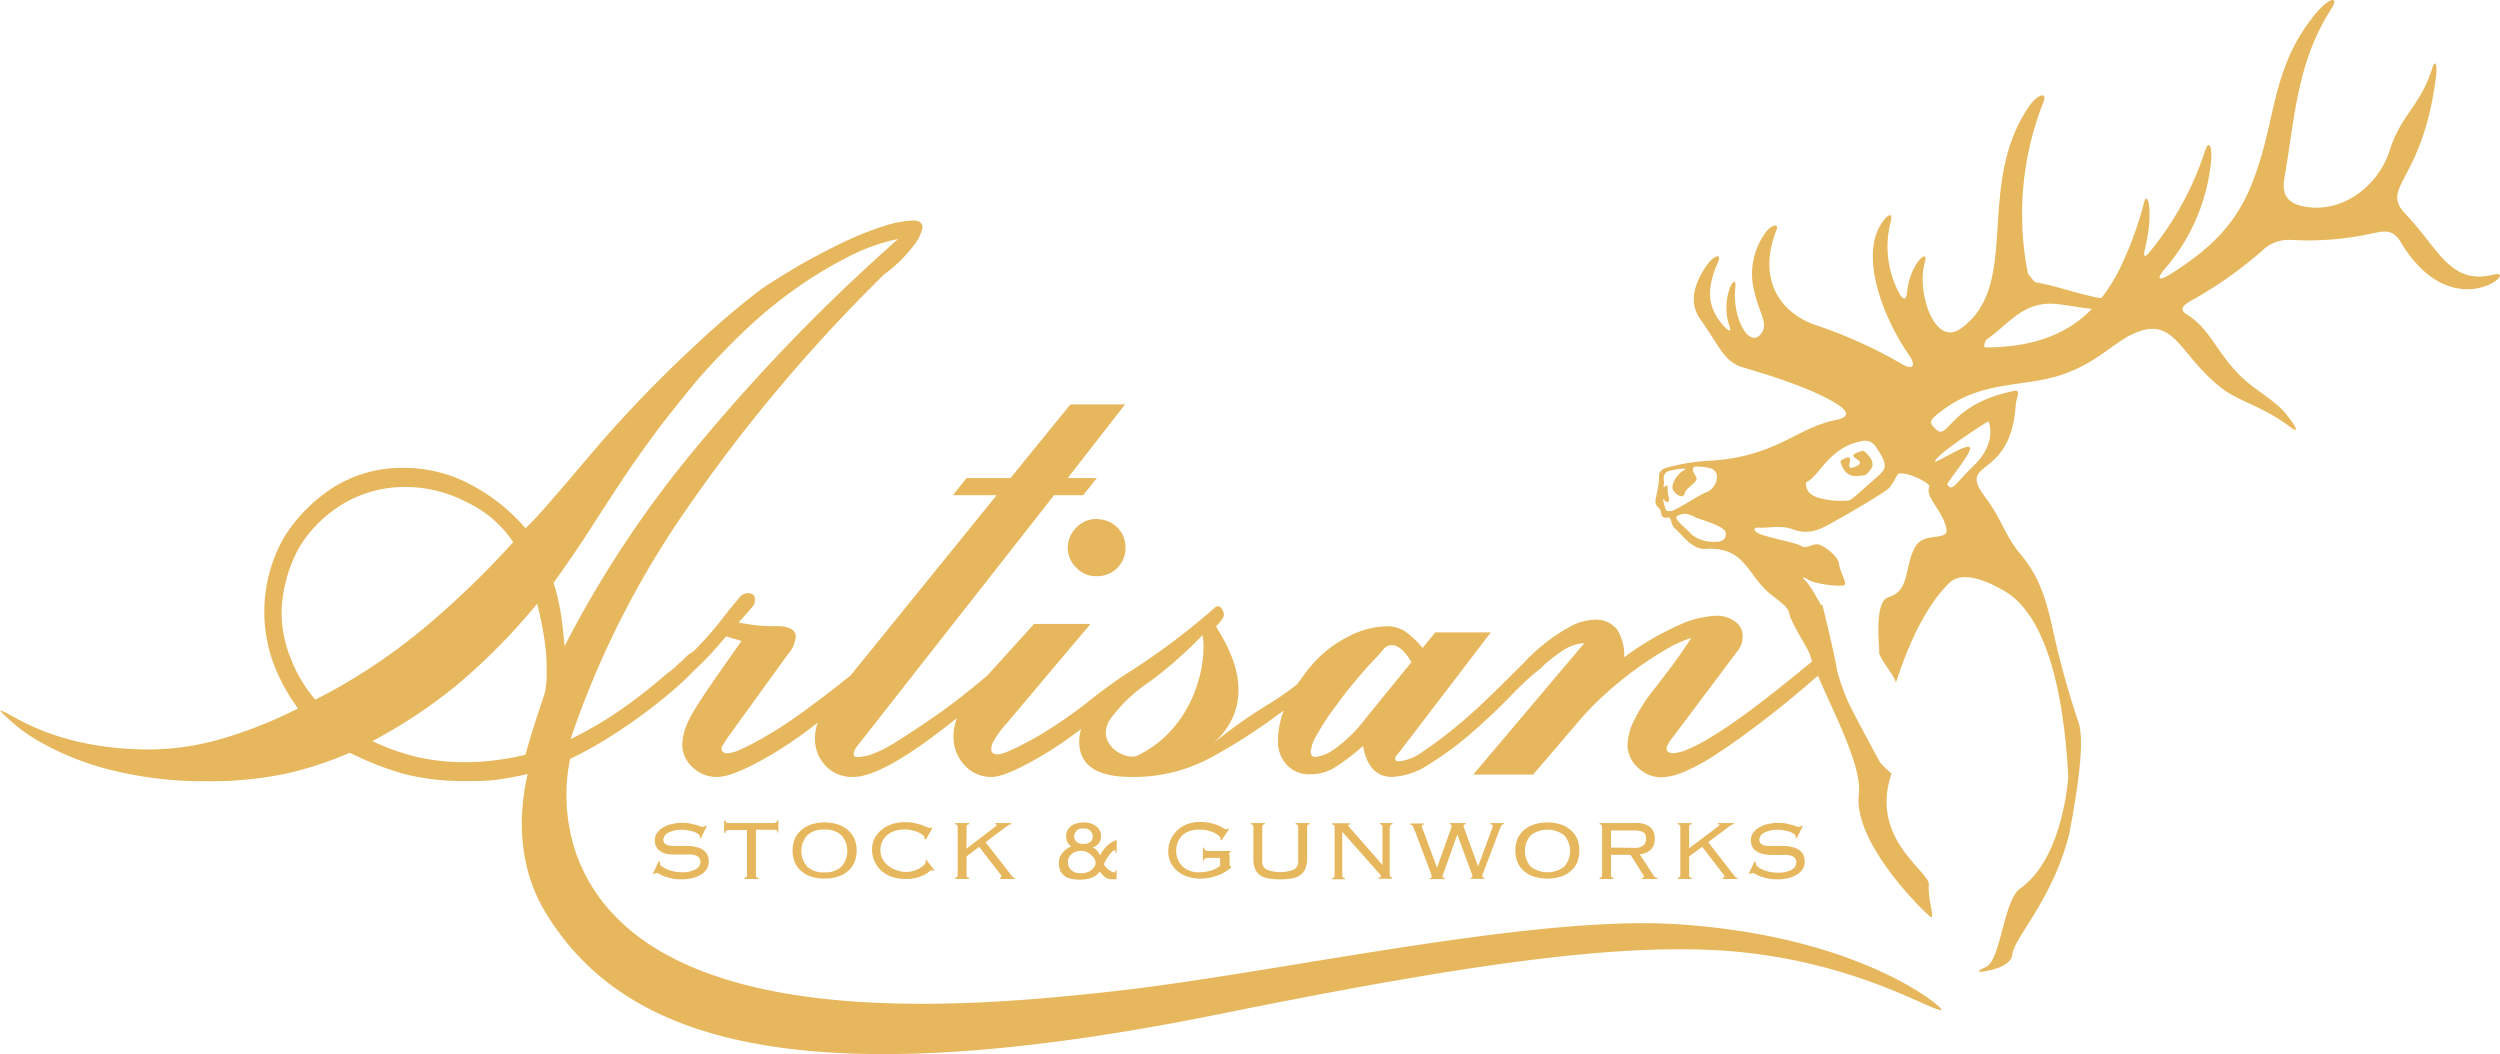 <svg xmlns="http://www.w3.org/2000/svg" viewBox="0 0 292.27 123.23" width="292.27" height="123.23" class="svg logo-img logo-svg replaced-svg"><defs><style>.cls-1{fill:#e6b75c;}</style></defs><g id="Layer_2" data-name="Layer 2"><g id="Layer_1-2" data-name="Layer 1"><path class="cls-1" d="M108.26,98.13,109,96.8l-.15-.1-.06.09a.27.27,0,0,1-.13,0,1,1,0,0,1-.31-.11l-.59-.23c-.24-.08-.53-.15-.85-.23a5.22,5.22,0,0,0-1.1-.1,4.53,4.53,0,0,0-1.61.26,3.82,3.82,0,0,0-1.22.7,3.06,3.06,0,0,0-.76,1,2.85,2.85,0,0,0-.27,1.21,3.44,3.44,0,0,0,.29,1.4,3.32,3.32,0,0,0,.79,1.1,3.71,3.71,0,0,0,1.24.72,5,5,0,0,0,1.59.25,4.7,4.7,0,0,0,1.33-.16,4.36,4.36,0,0,0,.9-.34,3.13,3.13,0,0,0,.54-.36.74.74,0,0,1,.26-.16.23.23,0,0,1,.18.09l.16-.11-.92-1.19-.16.1a.19.19,0,0,1,.07.17.58.58,0,0,1-.19.32,2.6,2.6,0,0,1-.49.37,3,3,0,0,1-.72.32,2.65,2.65,0,0,1-.85.13,3.24,3.24,0,0,1-1.11-.19,3,3,0,0,1-1-.52,2.61,2.61,0,0,1-.68-.8,2.08,2.08,0,0,1-.25-1,2.39,2.39,0,0,1,.24-1.11,2.32,2.32,0,0,1,.64-.77,2.7,2.7,0,0,1,.9-.44,3.45,3.45,0,0,1,1-.14,4,4,0,0,1,.93.1,4.69,4.69,0,0,1,.75.25,2.28,2.28,0,0,1,.51.3c.13.1.19.19.19.25a.25.25,0,0,1-.06.17Zm8.66,4.48v.15h1.71v-.15a.38.38,0,0,1-.22-.07,1.92,1.92,0,0,1-.19-.23l-3-3.85,2.38-1.79.34-.23a.52.52,0,0,1,.28-.07v-.15h-1.86v.15a.23.23,0,0,1,.14,0s0,0,0,.07a.11.11,0,0,1,0,.09l-.13.1L113,99.21V96.67a.38.38,0,0,1,.06-.22.3.3,0,0,1,.24-.08v-.15h-1.64v.15a.3.3,0,0,1,.24.08.38.38,0,0,1,.06.22v5.64a.36.36,0,0,1-.06.22.3.3,0,0,1-.24.08v.15h1.64v-.15a.3.3,0,0,1-.24-.08.36.36,0,0,1-.06-.22v-2.19L114.47,99l2.45,3.17a.56.56,0,0,1,.16.31C117.08,102.58,117,102.61,116.92,102.61ZM90.45,97a.59.59,0,0,1,.34.07c.06,0,.09.12.09.25H91V95.9h-.16c0,.22-.14.32-.43.32H85.24c-.29,0-.43-.1-.43-.32h-.15v1.46h.15c0-.13,0-.21.1-.25a.54.54,0,0,1,.33-.07h2.09v5.27a.31.31,0,0,1-.07.22.29.29,0,0,1-.23.08v.15h1.63v-.15a.29.29,0,0,1-.23-.08.36.36,0,0,1-.06-.22V97Zm37.83-36.32a3.18,3.18,0,0,0-2.45,1,3.35,3.35,0,0,0-1,2.39,3.22,3.22,0,0,0,1,2.29,3.08,3.08,0,0,0,2.34,1A3.29,3.29,0,0,0,131.58,64a3.28,3.28,0,0,0-3.3-3.3ZM77,100.7l-.67,1.43.13.08a.38.38,0,0,1,.26-.15.94.94,0,0,1,.36.11,5.22,5.22,0,0,0,.57.27,5.35,5.35,0,0,0,.84.25,5.5,5.5,0,0,0,1.16.11,5.23,5.23,0,0,0,1.39-.17,3,3,0,0,0,1-.44,2,2,0,0,0,.62-.65,1.64,1.64,0,0,0,.2-.77,1.57,1.57,0,0,0-.35-1.12,1.88,1.88,0,0,0-.88-.56,4,4,0,0,0-1.17-.19c-.43,0-.83,0-1.22,0q-.36,0-.66,0a2,2,0,0,1-.53-.1.9.9,0,0,1-.37-.23.58.58,0,0,1-.13-.38,1,1,0,0,1,.6-.85,3.29,3.29,0,0,1,1.6-.33,3.58,3.58,0,0,1,.83.09,3.46,3.46,0,0,1,.66.19,2,2,0,0,1,.42.24q.15.13.15.21a.67.67,0,0,1,0,.17l.13.08.69-1.42-.15-.06a1.31,1.31,0,0,0-.12.11.37.37,0,0,1-.2.05,1,1,0,0,1-.31-.07,4.29,4.29,0,0,0-.48-.17c-.19,0-.42-.11-.68-.16a5,5,0,0,0-.93-.07,5.14,5.14,0,0,0-1.27.15,3.56,3.56,0,0,0-1,.41,2.07,2.07,0,0,0-.68.63,1.36,1.36,0,0,0-.25.81,1.5,1.5,0,0,0,.35,1.07,2,2,0,0,0,.88.52A4.81,4.81,0,0,0,79,99.9H80.2c.23,0,.44,0,.65,0a2.14,2.14,0,0,1,.54.13.82.82,0,0,1,.36.27.73.73,0,0,1,.13.43,1,1,0,0,1-.53.89,3.21,3.21,0,0,1-1.71.35,4.59,4.59,0,0,1-.9-.1,4,4,0,0,1-.8-.26,2.11,2.11,0,0,1-.58-.34.42.42,0,0,1-.18-.52Zm20.9-4.33a5.12,5.12,0,0,0-3,0,3.36,3.36,0,0,0-1.18.64,2.89,2.89,0,0,0-.78,1,3.79,3.79,0,0,0,0,2.86,2.77,2.77,0,0,0,.78,1,3.19,3.19,0,0,0,1.18.63,5.36,5.36,0,0,0,3,0,3.24,3.24,0,0,0,1.19-.63,3,3,0,0,0,.78-1,3.79,3.79,0,0,0,0-2.86,3.13,3.13,0,0,0-.78-1A3.41,3.41,0,0,0,97.92,96.37Zm.47,4.95a2.71,2.71,0,0,1-2,.66,2.68,2.68,0,0,1-2-.66,2.79,2.79,0,0,1,0-3.67,2.68,2.68,0,0,1,2-.66,2.71,2.71,0,0,1,2,.66,2.79,2.79,0,0,1,0,3.67Zm31.32-1.38a2.8,2.8,0,0,1,.35-.39.46.46,0,0,1,.28-.15.11.11,0,0,1,.09.06.44.44,0,0,1,0,.23h.14V98.2a3.08,3.08,0,0,0-1.16.71,4.2,4.2,0,0,0-.79,1.1,2,2,0,0,0-.33-.56,1.58,1.58,0,0,0-.54-.37,1.68,1.68,0,0,0,.73-.49,1.35,1.35,0,0,0,.26-.87,1.4,1.4,0,0,0-.14-.61,1.54,1.54,0,0,0-.42-.5,2.09,2.09,0,0,0-.63-.34,2.77,2.77,0,0,0-.85-.12,3.2,3.2,0,0,0-.75.09,2,2,0,0,0-.66.29,1.64,1.64,0,0,0-.46.52,1.46,1.46,0,0,0-.17.75,1.36,1.36,0,0,0,.16.65,1.16,1.16,0,0,0,.44.49,3.35,3.35,0,0,0-.55.31,3.27,3.27,0,0,0-.47.44,2.2,2.2,0,0,0-.32.53,1.8,1.8,0,0,0-.11.62,2.11,2.11,0,0,0,.19,1,1.6,1.6,0,0,0,.52.6,1.89,1.89,0,0,0,.8.31,5,5,0,0,0,1,.09,4,4,0,0,0,1.28-.21,2,2,0,0,0,1-.75,3.12,3.12,0,0,0,.43.52,1.87,1.87,0,0,0,.41.28,1.3,1.3,0,0,0,.43.11h.69v-1.07h-.14a.57.57,0,0,1,0,.18.17.17,0,0,1-.16.09.66.66,0,0,1-.22-.06,1.45,1.45,0,0,1-.33-.19,1.93,1.93,0,0,1-.35-.3,1.39,1.39,0,0,1-.28-.39,4,4,0,0,1,.26-.56A5.19,5.19,0,0,1,129.71,99.94Zm-3.87-2.79a1,1,0,0,1,.83-.3,1.08,1.08,0,0,1,.84.29,1,1,0,0,1,.26.63.81.81,0,0,1-.28.66,1.24,1.24,0,0,1-.81.23,1.12,1.12,0,0,1-.82-.26.83.83,0,0,1-.26-.61A1,1,0,0,1,125.84,97.15Zm2.15,4.11a1.4,1.4,0,0,1-.31.4,1.81,1.81,0,0,1-.53.31,2.11,2.11,0,0,1-.75.12,1.68,1.68,0,0,1-1.12-.34,1.26,1.26,0,0,1-.41-1,1,1,0,0,1,.13-.53,1.36,1.36,0,0,1,.34-.41,1.58,1.58,0,0,1,.5-.26,2.25,2.25,0,0,1,.58-.08,1.51,1.51,0,0,1,.63.13,1.93,1.93,0,0,1,.53.34,1.74,1.74,0,0,1,.38.44,1,1,0,0,1,.14.47A.89.89,0,0,1,128,101.26Zm45.42.8,2-5.26a1.4,1.4,0,0,1,.18-.34.26.26,0,0,1,.23-.09v-.15h-1.56v.15q.27,0,.27.18a.51.51,0,0,1,0,.13,1,1,0,0,0-.06.14l-1.65,4.47h0l-1.61-4.41c0-.06-.05-.13-.08-.19a.53.53,0,0,1,0-.16c0-.1.08-.16.23-.16v-.15H169.5v.15c.12,0,.19,0,.19.15a.81.81,0,0,1,0,.19L168,101.44h0l-1.67-4.5-.1-.21a.38.38,0,0,1,0-.17.18.18,0,0,1,.06-.14.32.32,0,0,1,.21,0v-.15h-1.63v.15a.34.34,0,0,1,.27.11,1.17,1.17,0,0,1,.16.32l2,5.28a.89.89,0,0,0,.06.2.68.68,0,0,1,0,.19.16.16,0,0,1,0,.11.45.45,0,0,1-.21,0v.15h1.76v-.15c-.17,0-.25,0-.25-.13a.37.37,0,0,1,0-.15.78.78,0,0,1,.05-.14l1.66-4.65h0l1.67,4.52c0,.07.05.14.08.22a.45.45,0,0,1,0,.2.11.11,0,0,1,0,.1.43.43,0,0,1-.2,0v.15h1.63v-.15c-.16,0-.24,0-.24-.11a.58.58,0,0,1,0-.19A2.55,2.55,0,0,0,173.41,102.06Zm-26.67-.47a1.67,1.67,0,0,0,.62.74,2.25,2.25,0,0,0,1,.37,7.35,7.35,0,0,0,1.31.1,7.54,7.54,0,0,0,1.32-.1,2.26,2.26,0,0,0,1-.37,1.67,1.67,0,0,0,.62-.74,2.86,2.86,0,0,0,.22-1.22v-3.7a.32.32,0,0,1,.07-.22.27.27,0,0,1,.23-.08v-.15h-1.64v.15a.3.3,0,0,1,.24.08.38.38,0,0,1,.06.22v4a1,1,0,0,1-.53,1,4.39,4.39,0,0,1-3.14,0,1,1,0,0,1-.53-1v-4a.38.38,0,0,1,.06-.22.3.3,0,0,1,.24-.08v-.15h-1.64v.15a.3.3,0,0,1,.24.08.38.38,0,0,1,.06.22v3.7A2.86,2.86,0,0,0,146.74,101.59Zm35.68-5.22a5.12,5.12,0,0,0-3,0,3.41,3.41,0,0,0-1.19.64,3.13,3.13,0,0,0-.78,1,3.92,3.92,0,0,0,0,2.86,3,3,0,0,0,.78,1,3.24,3.24,0,0,0,1.19.63,5.36,5.36,0,0,0,3,0,3.24,3.24,0,0,0,1.19-.63,3,3,0,0,0,.78-1,3.92,3.92,0,0,0,0-2.86,3.13,3.13,0,0,0-.78-1A3.41,3.41,0,0,0,182.42,96.37Zm.47,4.95a3.23,3.23,0,0,1-3.91,0,2.79,2.79,0,0,1,0-3.67,3.23,3.23,0,0,1,3.91,0,2.79,2.79,0,0,1,0,3.67Zm9.09,1.29v.15h1.79v-.15a.43.43,0,0,1-.26-.06,1.31,1.31,0,0,1-.22-.26l-1.57-2.42a2.18,2.18,0,0,0,1.35-.59,1.8,1.8,0,0,0,.4-1.24,1.71,1.71,0,0,0-.53-1.35,2.67,2.67,0,0,0-1.76-.47H187v.15a.29.29,0,0,1,.23.08.38.38,0,0,1,.07.22v5.64a.36.36,0,0,1-.07.22.29.29,0,0,1-.23.08v.15h1.63v-.15a.29.29,0,0,1-.23-.08.36.36,0,0,1-.06-.22V99.93h2.28l1.53,2.43a.2.2,0,0,1,.06.14s0,.07,0,.08A.45.45,0,0,1,192,102.61Zm-3.62-3.52v-2H191a3.48,3.48,0,0,1,.71.06,1.06,1.06,0,0,1,.44.17.61.61,0,0,1,.23.3,1.33,1.33,0,0,1,.06.42,1,1,0,0,1-.31.79,1.57,1.57,0,0,1-1.07.29Zm-44.64.59a.26.26,0,0,1,.18-.05v-.15h-2.66c-.29,0-.44-.13-.44-.37h-.15v1.46h.15c0-.19.15-.28.44-.28h1.42v.94a3.4,3.4,0,0,1-1.06.54,4.74,4.74,0,0,1-1.47.21,2.85,2.85,0,0,1-1-.17,2.45,2.45,0,0,1-.81-.48,2.25,2.25,0,0,1-.57-.78,2.48,2.48,0,0,1-.22-1.08,2.69,2.69,0,0,1,.16-.94,2.08,2.08,0,0,1,.48-.79,2.41,2.41,0,0,1,.84-.55,3.35,3.35,0,0,1,1.2-.2,3.74,3.74,0,0,1,1,.11,3.55,3.55,0,0,1,.78.27,2.61,2.61,0,0,1,.52.33q.18.15.18.27a.23.23,0,0,1,0,.15l.15.1.86-1.28-.14-.1-.08.1a.21.21,0,0,1-.15,0,.7.7,0,0,1-.3-.13,3.22,3.22,0,0,0-.54-.29,4.89,4.89,0,0,0-.89-.29,5.58,5.58,0,0,0-1.33-.13,3.92,3.92,0,0,0-1.47.26,3.42,3.42,0,0,0-1.15.73,3.29,3.29,0,0,0-.77,1.08,3.25,3.25,0,0,0-.28,1.36,3,3,0,0,0,.28,1.31,3.08,3.08,0,0,0,.8,1,3.39,3.39,0,0,0,1.2.65,4.88,4.88,0,0,0,1.51.23,6.28,6.28,0,0,0,1.72-.28,5.28,5.28,0,0,0,1.83-1v-.15a.25.25,0,0,1-.17-.09s0-.13,0-.27V100A.53.53,0,0,1,143.72,99.68Zm57.69,2.93v.15h1.72v-.15a.38.38,0,0,1-.22-.07,1.28,1.28,0,0,1-.19-.23l-3-3.85,2.38-1.79.34-.23a.52.52,0,0,1,.28-.07v-.15h-1.86v.15a.23.23,0,0,1,.14,0s.05,0,.05.07a.11.11,0,0,1-.05.09l-.13.1-3.38,2.54V96.67a.38.38,0,0,1,.07-.22.29.29,0,0,1,.23-.08v-.15h-1.63v.15a.29.29,0,0,1,.23.08.32.32,0,0,1,.07.22v5.64a.31.31,0,0,1-.07.22.29.29,0,0,1-.23.08v.15h1.63v-.15a.29.29,0,0,1-.23-.08.36.36,0,0,1-.07-.22v-2.19L199,99l2.44,3.17a.6.6,0,0,1,.17.31C201.58,102.58,201.52,102.61,201.41,102.61Zm-38.82-6.16a.29.29,0,0,1,.23-.08v-.15h-1.48v.15a.27.27,0,0,1,.23.08.32.32,0,0,1,.07.22v4.45h0l-3.9-4.45a.27.27,0,0,1-.07-.08.16.16,0,0,1,0-.08.13.13,0,0,1,0-.11.38.38,0,0,1,.19,0v-.15h-2.1v.15a.29.29,0,0,1,.23.08.38.38,0,0,1,.06.22v5.64a.36.36,0,0,1-.06.22.29.29,0,0,1-.23.08v.15h1.48v-.15a.31.31,0,0,1-.24-.08.36.36,0,0,1-.06-.22V97.24l4.43,5a.46.46,0,0,0,.07.1.16.16,0,0,1,0,.14c0,.07-.08.1-.25.1v.15h1.59v-.15a.29.29,0,0,1-.23-.08.36.36,0,0,1-.06-.22V96.67A.38.38,0,0,1,162.59,96.45Zm42.56,4.25-.68,1.43.13.08a.38.38,0,0,1,.26-.15.94.94,0,0,1,.36.11,5.22,5.22,0,0,0,.57.27,5.69,5.69,0,0,0,.84.25,5.57,5.57,0,0,0,1.16.11,5.31,5.31,0,0,0,1.4-.17,3.12,3.12,0,0,0,1-.44,2.07,2.07,0,0,0,.61-.65,1.53,1.53,0,0,0,.2-.77,1.61,1.61,0,0,0-.34-1.12,2,2,0,0,0-.89-.56,3.93,3.93,0,0,0-1.17-.19c-.42,0-.83,0-1.22,0-.23,0-.45,0-.65,0a2,2,0,0,1-.54-.1.93.93,0,0,1-.36-.23.53.53,0,0,1-.13-.38,1,1,0,0,1,.59-.85,3.31,3.31,0,0,1,1.6-.33,3.58,3.58,0,0,1,.83.09,3.08,3.08,0,0,1,.66.19,2,2,0,0,1,.42.24q.15.13.15.21a.67.67,0,0,1,0,.17l.14.08.68-1.42-.15-.06-.12.11a.34.34,0,0,1-.2.05,1.11,1.11,0,0,1-.31-.07,3.67,3.67,0,0,0-.48-.17c-.19,0-.41-.11-.67-.16a5.75,5.75,0,0,0-2.2.08,3.63,3.63,0,0,0-1,.41,2.17,2.17,0,0,0-.68.63,1.43,1.43,0,0,0-.24.81,1.5,1.5,0,0,0,.34,1.07,2.08,2.08,0,0,0,.89.52,4.74,4.74,0,0,0,1.18.16h1.21a6.48,6.48,0,0,1,.65,0,2,2,0,0,1,.54.13.82.82,0,0,1,.36.27.67.67,0,0,1,.13.43,1,1,0,0,1-.53.89,3.2,3.2,0,0,1-1.7.35,4.61,4.61,0,0,1-.91-.1,4,4,0,0,1-.8-.26,1.91,1.91,0,0,1-.57-.34.48.48,0,0,1-.22-.36.34.34,0,0,1,0-.16Zm13-47.79c-.36-.29-.34-.24-1,0-1.55.57,1.43.91-.16,1.62-1.79.8.32-1.72-1.41-.89-.49.24-.48.31-.13,1a1.64,1.64,0,0,0,1.78,1c1-.07,1-.11,1.53-.83S218.46,53.2,218.11,52.91ZM291.56,32.1c-5.11,1.27-6.38-2.93-10.32-7.06-3.12-3.26,2-3.67,3.56-16.16.16-1.31-.11-2-.44-.93-1.46,4.57-3.65,5.4-5,9.67-1.24,3.91-5.33,7.38-9.95,6.53-1.88-.35-2.7-1.28-2.35-3.32,1.23-7,1.44-13.5,5.48-19.79,1-1.52-.22-1.42-1.89.63-4.48,5.49-4.59,10.77-6.25,16.47-1.8,6.19-4.1,9.78-10.64,13.9-1.35.85-1.71.62-.76-.51a22.6,22.6,0,0,0,5.44-12.19c.29-2-.18-3.39-.74-1.44a36,36,0,0,1-6.28,11.42c-.56.74-.93.9-.67-.17,1.05-4.23.35-7.08-.09-5.48a41.4,41.4,0,0,1-2.61,7.25,20,20,0,0,1-2.38,3.93h-.12c-2.67-.47-4.87-1.36-7.47-1.83-.29,0-.63-.62-1-1,0,0,0,0,0-.05a35.6,35.6,0,0,1,1.8-20c.52-1.27-.65-1-1.65.44-6.41,9.31-.85,20.91-8,26-3.09,2.22-5.19-4.32-4.21-7.69.57-1.94-1.76.19-2.06,3.38-.1,1-.42,1-.85.32a11.54,11.54,0,0,1-1.07-8.51c.34-1.31-.55-.77-1.31.6-2.06,3.73.26,10.37,3.45,15,.9,1.29.37,1.75-.73,1.11A54.06,54.06,0,0,0,212.25,38c-3.68-1.26-7-4.89-4.56-11.14.31-.81-.56-.55-1.17.18a8.2,8.2,0,0,0-1.36,7.29c.52,2.21,1.54,3.46.82,4.55-1.4,2.12-3.5-1.66-3.11-5.28.22-2.08-1.84,1.22-.68,4.54.23.66,0,.65-.57.08-2-2.14-2.21-4.38-.77-7.57.47-1-.39-.92-1.27.31-1.74,2.44-2.06,4.6-.79,6.38,2.45,3.46,2.78,5,5.14,5.66,4,1.17,8.21,2.61,10.69,4.15,1.43.89,1.76,1.59,0,1.95-4.58.92-6.85,4.2-14.46,4.75a22.79,22.79,0,0,0-4.41.6c-.93.23-1.78.31-1.8,1.26,0,2.07-.84,2.94-.12,3.57s0,1.37,1.22,1.23c.43-.05.22.86.81,1.31s1.91,2.44,3.46,2.35c4.36-.27,4.81,2.47,7,4.69,1.15,1.15,2.7,1.87,2.86,2.87s2.31,4.29,2.44,4.85c.05.22.13.47.22.75q-4.24,3.51-7.12,5.65T200,86.19a18.72,18.72,0,0,1-2.87,1.49,4.93,4.93,0,0,1-1.44.37c-.57,0-.85-.17-.85-.53A1.33,1.33,0,0,1,195,87a4.88,4.88,0,0,1,.64-.91l7.45-9.93a2.7,2.7,0,0,0,.64-1.82,2.06,2.06,0,0,0-.85-1.65,3.55,3.55,0,0,0-2.34-.7A11.84,11.84,0,0,0,196,73.21a33.26,33.26,0,0,0-6.12,3.63,5.69,5.69,0,0,0-.8-3.21,3.16,3.16,0,0,0-2.82-1.17,6.09,6.09,0,0,0-2.77.85,18.36,18.36,0,0,0-3,2,22.19,22.19,0,0,0-2.35,2.19.2.2,0,0,1-.06.07l-1.22,1.2c-.78.79-1.78,1.77-3,2.94s-2.47,2.3-3.78,3.37-2.56,2-3.73,2.78A5.55,5.55,0,0,1,163.54,89c-.29,0-.43-.1-.43-.32a.44.44,0,0,1,.11-.32c.07-.07.25-.28.53-.64l10.54-13.79H167.8l-1.49,1.82a10.47,10.47,0,0,0-2.14-2,3.86,3.86,0,0,0-2.12-.53,10.08,10.08,0,0,0-4.47,1.23,13.59,13.59,0,0,0-4.27,3.36,22.84,22.84,0,0,0-1.62,2.15,31.37,31.37,0,0,1-3.07,2.17,58,58,0,0,0-6.84,4.82c6.65-5.88.16-13.56.41-13.77s.89-.91.89-1.34-.48-1.27-1-.85a81.86,81.86,0,0,1-10.47,7.83c-1.9,1.25-3.64,2.61-4.22,3.08a55.6,55.6,0,0,1-5.86,4.06q-3.94,2.24-4.9,2.23c-.5,0-.75-.21-.75-.64a2.55,2.55,0,0,1,.32-1,12.61,12.61,0,0,1,1.5-2l9.79-11.61h-6.6l-5.43,6c-2.35,2-4.39,3.56-6.08,4.74q-3,2.07-4.84,3.19a13.55,13.55,0,0,1-2.83,1.38,6.29,6.29,0,0,1-1.38.26c-.36,0-.53-.1-.53-.31a1.25,1.25,0,0,1,.1-.48,4.57,4.57,0,0,1,.64-.91l22.69-28.92h3.4l1.6-2h-3.41l6.71-8.61h-6.39l-7,8.61H113l-1.59,2h5.11L99.73,78.61c-.09.12-.18.22-.28.34-1.68,1.36-3.21,2.54-4.57,3.54C93,83.88,91.38,85,90,85.79a31.83,31.83,0,0,1-3.24,1.75,5.56,5.56,0,0,1-1.65.53c-.5,0-.75-.18-.75-.53a.58.58,0,0,1,.11-.37l.64-1,6.92-9.57a3.86,3.86,0,0,0,1-2.12c0-.85-.74-1.28-2.23-1.28a21.57,21.57,0,0,1-2.45-.1c-.57-.07-1.24-.18-2-.32l1.49-1.7a1.32,1.32,0,0,0,.42-1c0-.49-.28-.74-.85-.74a1.42,1.42,0,0,0-1.06.64c-.36.42-1,1.17-1.81,2.23a41.41,41.41,0,0,1-3.52,4A3.35,3.35,0,0,0,80,77l-.34.33a4.61,4.61,0,0,0-.71.65c-.3.27-.63.52-1,.78a60,60,0,0,1-5.91,4.58,44.64,44.64,0,0,1-5.34,3.07h0A106.91,106.91,0,0,1,80,59.91a188.25,188.25,0,0,1,23.38-27.85,16,16,0,0,0,3.3-3.19,5.07,5.07,0,0,0,1.17-2.24c0-.57-.36-.85-1.07-.85a12.37,12.37,0,0,0-3.56.69,36.18,36.18,0,0,0-4.64,1.86q-2.44,1.17-5,2.61c-1.67,1-3.17,1.9-4.52,2.82A93.61,93.61,0,0,0,81.68,40a149.38,149.38,0,0,0-12,12.39L65.93,56.8,63.8,59.25c-.53.61-.95,1.07-1.26,1.39l-1.1,1.12a21.94,21.94,0,0,0-6.32-5.06,16.48,16.48,0,0,0-7.94-2,15.14,15.14,0,0,0-7.88,2.08,18.66,18.66,0,0,0-6.07,6,17.57,17.57,0,0,0-1.32,14.61,21.81,21.81,0,0,0,2.93,5.43,50.65,50.65,0,0,1-8.63,3.46,30.46,30.46,0,0,1-9.58,1.33C5.53,87.37.9,83,0,83.07a19.8,19.8,0,0,0,4.43,3.52,32.91,32.91,0,0,0,8.68,3.46,44.75,44.75,0,0,0,11.07,1.28,42.74,42.74,0,0,0,9.32-.9A41.94,41.94,0,0,0,40.9,88a36,36,0,0,0,6.23,2.45,27.63,27.63,0,0,0,7.4.85A23.24,23.24,0,0,0,58,91.17c1.23-.18,2.48-.4,3.69-.68-.94,4.07-1.44,10.44,2.15,16.29,8.84,14.43,28.55,21.95,78.85,11.75,29.33-5.94,45.06-7.94,56.93-7.49,16.54.63,26.75,7.58,27.36,7,.22-.21-9.43-8.65-31.07-10-17-1.06-47,5.77-65.56,7.83-17.22,1.91-54.59,5.44-62.8-15.55a21.1,21.1,0,0,1-.9-11.6,44.11,44.11,0,0,0,4.56-2.52,64.54,64.54,0,0,0,5.32-3.73q2.45-1.92,4-3.46l.53-.55a33.21,33.21,0,0,0,2.54-2.58c.07-.07.22-.23.43-.48s.5-.58.85-1l1.81.53c-1.35,1.92-2.47,3.51-3.35,4.79s-1.6,2.35-2.13,3.24a11.46,11.46,0,0,0-1.12,2.28,6.12,6.12,0,0,0-.32,1.91A3.5,3.5,0,0,0,81,89.72a4,4,0,0,0,2.88,1.11c1.28,0,3.49-.94,6.65-2.81a50.43,50.43,0,0,0,5.09-3.56,4.15,4.15,0,0,0-.18.53,5.45,5.45,0,0,0-.16,1.38,4.48,4.48,0,0,0,1.22,3.13,4.2,4.2,0,0,0,3.25,1.33q3.57,0,12.11-6.88a6.5,6.5,0,0,0-.39,2.09,4.85,4.85,0,0,0,1.28,3.41,4.16,4.16,0,0,0,3.19,1.38q1.71,0,6.34-2.77a43,43,0,0,0,4.11-2.85,5.65,5.65,0,0,0-.22,1.48q0,4.14,6.07,4.14a18.93,18.93,0,0,0,9.16-2.18,64.16,64.16,0,0,0,7.78-4.94l.9-.63a10.26,10.26,0,0,0-.68,3.58,4.06,4.06,0,0,0,1,2.73,3.57,3.57,0,0,0,2.88,1.12,5.25,5.25,0,0,0,2.61-.69,25,25,0,0,0,3.46-2.62c.43,2.42,1.56,3.63,3.41,3.63a8.6,8.6,0,0,0,4.41-1.55,36.84,36.84,0,0,0,4.9-3.63q2.4-2.09,4.42-4.17c1.35-1.39,2.42-2.4,3.2-3a5.08,5.08,0,0,0,.87-.79,20.87,20.87,0,0,1,2.33-1.76,5.29,5.29,0,0,1,2.34-.75l-13,15.38h7L184.84,84A36,36,0,0,1,188,80.84,45.45,45.45,0,0,1,191.55,78c1.21-.85,2.34-1.58,3.41-2.19a13.24,13.24,0,0,1,2.77-1.23q-1.48,2.25-2.66,3.8c-.78,1-1.32,1.73-1.6,2.08a19.47,19.47,0,0,0-2.55,4,6.9,6.9,0,0,0-.65,2.67,3.57,3.57,0,0,0,1.18,2.57,3.91,3.91,0,0,0,2.87,1.17,7.32,7.32,0,0,0,2.56-.64,23.07,23.07,0,0,0,3.89-2.14q2.28-1.48,5.43-3.89c1.84-1.41,4-3.16,6.33-5.21,1.73,4.11,5.19,10.62,4.79,13.86-.72,5.73,7.75,13.9,8.35,14.32s-.34-2.2-.17-3.73-7-5.34-4.36-13a11.09,11.09,0,0,1-1.34-1.31c-.3-.49-3.54-6.54-3.7-7a25.92,25.92,0,0,1-1.36-3.84c0-.68-1.81-8.16-1.76-7.81.21,1.25-.87-1.59-2-2.68-.42-.39-.14-.36.59.06s3.81.8,4.08.52-.54-1.52-.65-2.43S213.5,64,212.75,63.7s-1.55.57-2.16.14-4.11-1-5.07-1.52c-.51-.28-.66-.7.21-.63s2.32-.31,3.73.14a4.26,4.26,0,0,0,3.55-.11c1.26-.58,7.54-4.21,7.93-4.76.76-1.06.8-1.55,1.12-1.6,1-.19,3.66,1.14,3.49,1.54-.53,1.23,1.57,2.75,2,4.92.29,1.5-2.52.33-3.57,2-1.41,2.26-.57,5.24-3.22,6-1.72.51-1,6-1.07,6.35-.12.68,1.87,2.89,1.93,3.61,0,.5,2-7.39,6.2-11.57,1.83-1.84,5.36.27,6.21.71,5.95,3.1,7.4,14.65,7.77,22-.06.58-.12,1.16-.21,1.71-1.27,8.23-4.54,10.6-5.42,11.25-2,1.43-2.21,8.46-4.08,9.21-.73.3-1,.56-.45.51,1.1-.1,3.47-.65,3.61-2,.22-2.06,4.81-6.47,6.72-14.36,0,.08,0,.05,0-.09l.14-.78c.13-.6.24-1.21.33-1.84.57-3.35,1.25-8.12.54-10.12a103.1,103.1,0,0,1-3.11-11.37c-.83-3.6-1.68-5.89-3.68-8.28C234.46,62.74,234,60.64,232,58c-3.22-4.38,3.06-1.79,3.65-10.6.07-1,.72-1.88-.25-1.69-7.59,1.56-7.57,5.83-9.05,4.5-.79-.72-.79-1,0-1.66,5-4.24,10-3.16,14.69-4.74,4.35-1.47,6.21-4,8.85-5,4.54-1.72,5,3,10.14,6.79,1.74,1.27,4.79,2.09,7.59,4.23,1.18.91,1,.29-.26-1.3-1.52-1.92-3.83-2.89-5.65-4.79-2.76-2.88-3.36-5.29-6.08-7-.82-.5-.51-1,.42-1.53a47,47,0,0,0,8.43-5.92,4.47,4.47,0,0,1,3.41-1.24,34.61,34.61,0,0,0,9.61-.8c1.36-.28,2.27-.4,3.13,1C286.72,38.46,294.69,31.33,291.56,32.1ZM195.28,59.76c-.52,0-.53-.07-.69-.66s-.25-1,0-.62.69.3.48-.43,0-1.51-.27-1.28-.39.23-.28-.16-.4-1.35.8-1.6,2.17-.34,1.5,0-1.64,1.71-1.18,2.35,1.18.95,1.33.28,1.69-1.31,1.31-1.9-.62-1.22.07-1.19a5.5,5.5,0,0,1,1.67.22c1.36.49.51,2.4-.45,2.74S195.81,59.79,195.28,59.76Zm5.21,3.58a4.08,4.08,0,0,1-2.71-.84c-1.3-1.34-2.4-2-1.42-2.31.47-.13.75-.29,1.83.28.47.24,3.46,1,3.56,1.8S201.29,63.39,200.49,63.34ZM36.86,81.8A16.54,16.54,0,0,1,34,77a14.23,14.23,0,0,1-1.07-5.91,16.84,16.84,0,0,1,2.13-7.24,15.21,15.21,0,0,1,5.33-5.11,14,14,0,0,1,7-1.81,15.56,15.56,0,0,1,7.24,1.81A13.34,13.34,0,0,1,60,63.38,103.3,103.3,0,0,1,49.48,73.5,67.87,67.87,0,0,1,36.86,81.8Zm27.05-2.48A10.93,10.93,0,0,1,63.7,81c-.57,1.71-1,3-1.28,3.89s-.61,2-1,3.35a31.6,31.6,0,0,1-3.52.64,27.56,27.56,0,0,1-3.61.22,24.13,24.13,0,0,1-5.49-.59,27,27,0,0,1-5.27-1.87,59.31,59.31,0,0,0,9.74-6.44,71.87,71.87,0,0,0,9.53-9.63c.36,1.42.62,2.72.8,3.88A23.54,23.54,0,0,1,63.91,78ZM66,75.54c-.08-1-.2-2.13-.37-3.41a26.94,26.94,0,0,0-.91-4c1.77-2.48,3.25-4.65,4.42-6.49S71.5,58,72.64,56.26s2.38-3.47,3.73-5.32,3.09-4,5.22-6.6q2.34-2.67,5.21-5.44a53.19,53.19,0,0,1,6-5,49.17,49.17,0,0,1,6.28-3.83A22.36,22.36,0,0,1,105,27.94a217,217,0,0,0-24.12,25A126.48,126.48,0,0,0,66,75.54ZM133,88.32c-1.41.69-5.08-1.38-3.19-4.27a18.14,18.14,0,0,1,4.56-4.33,48.34,48.34,0,0,0,6.21-5.47C141.16,77.19,139.83,85,133,88.32Zm26.74-4.44a17,17,0,0,1-3.63,3.62,4.84,4.84,0,0,1-2.34,1c-.35,0-.53-.22-.53-.64A4.35,4.35,0,0,1,153.9,86c.46-.81,1-1.74,1.76-2.77s1.49-2.06,2.34-3.08,1.63-1.94,2.35-2.72q.84-.85,1.32-1.44a1.33,1.33,0,0,1,1-.58c.78,0,1.56.67,2.34,2Zm60.16-28.53c-2.26,2-3.42,3.09-3.76,3.16a9.52,9.52,0,0,1-3.76-.38c-.74-.31-1.13-.69-1.22-1.3s-.06-.36.46-.73c1.13-.82,2.59-3.94,6-4.51a1.46,1.46,0,0,1,1.68.64C220.2,53.58,220.8,54.52,219.87,55.35Zm12.57-6.08s1.16,2.44-1.82,5.27c-2.09,2-2.37,3-3,2.12-.15-.18,3-3.83,2.64-4.36s-4.22,2.05-4.08,1.63C226.45,53.09,231.63,49.72,232.44,49.27Zm-.27-8.65c-.34,0-.27-.35,0-.89,2.61-1.82,4.1-4.23,7.56-4.23,1,0,3.37.47,4.8.61C241.76,39,237.86,40.58,232.17,40.62Z"></path></g></g></svg>